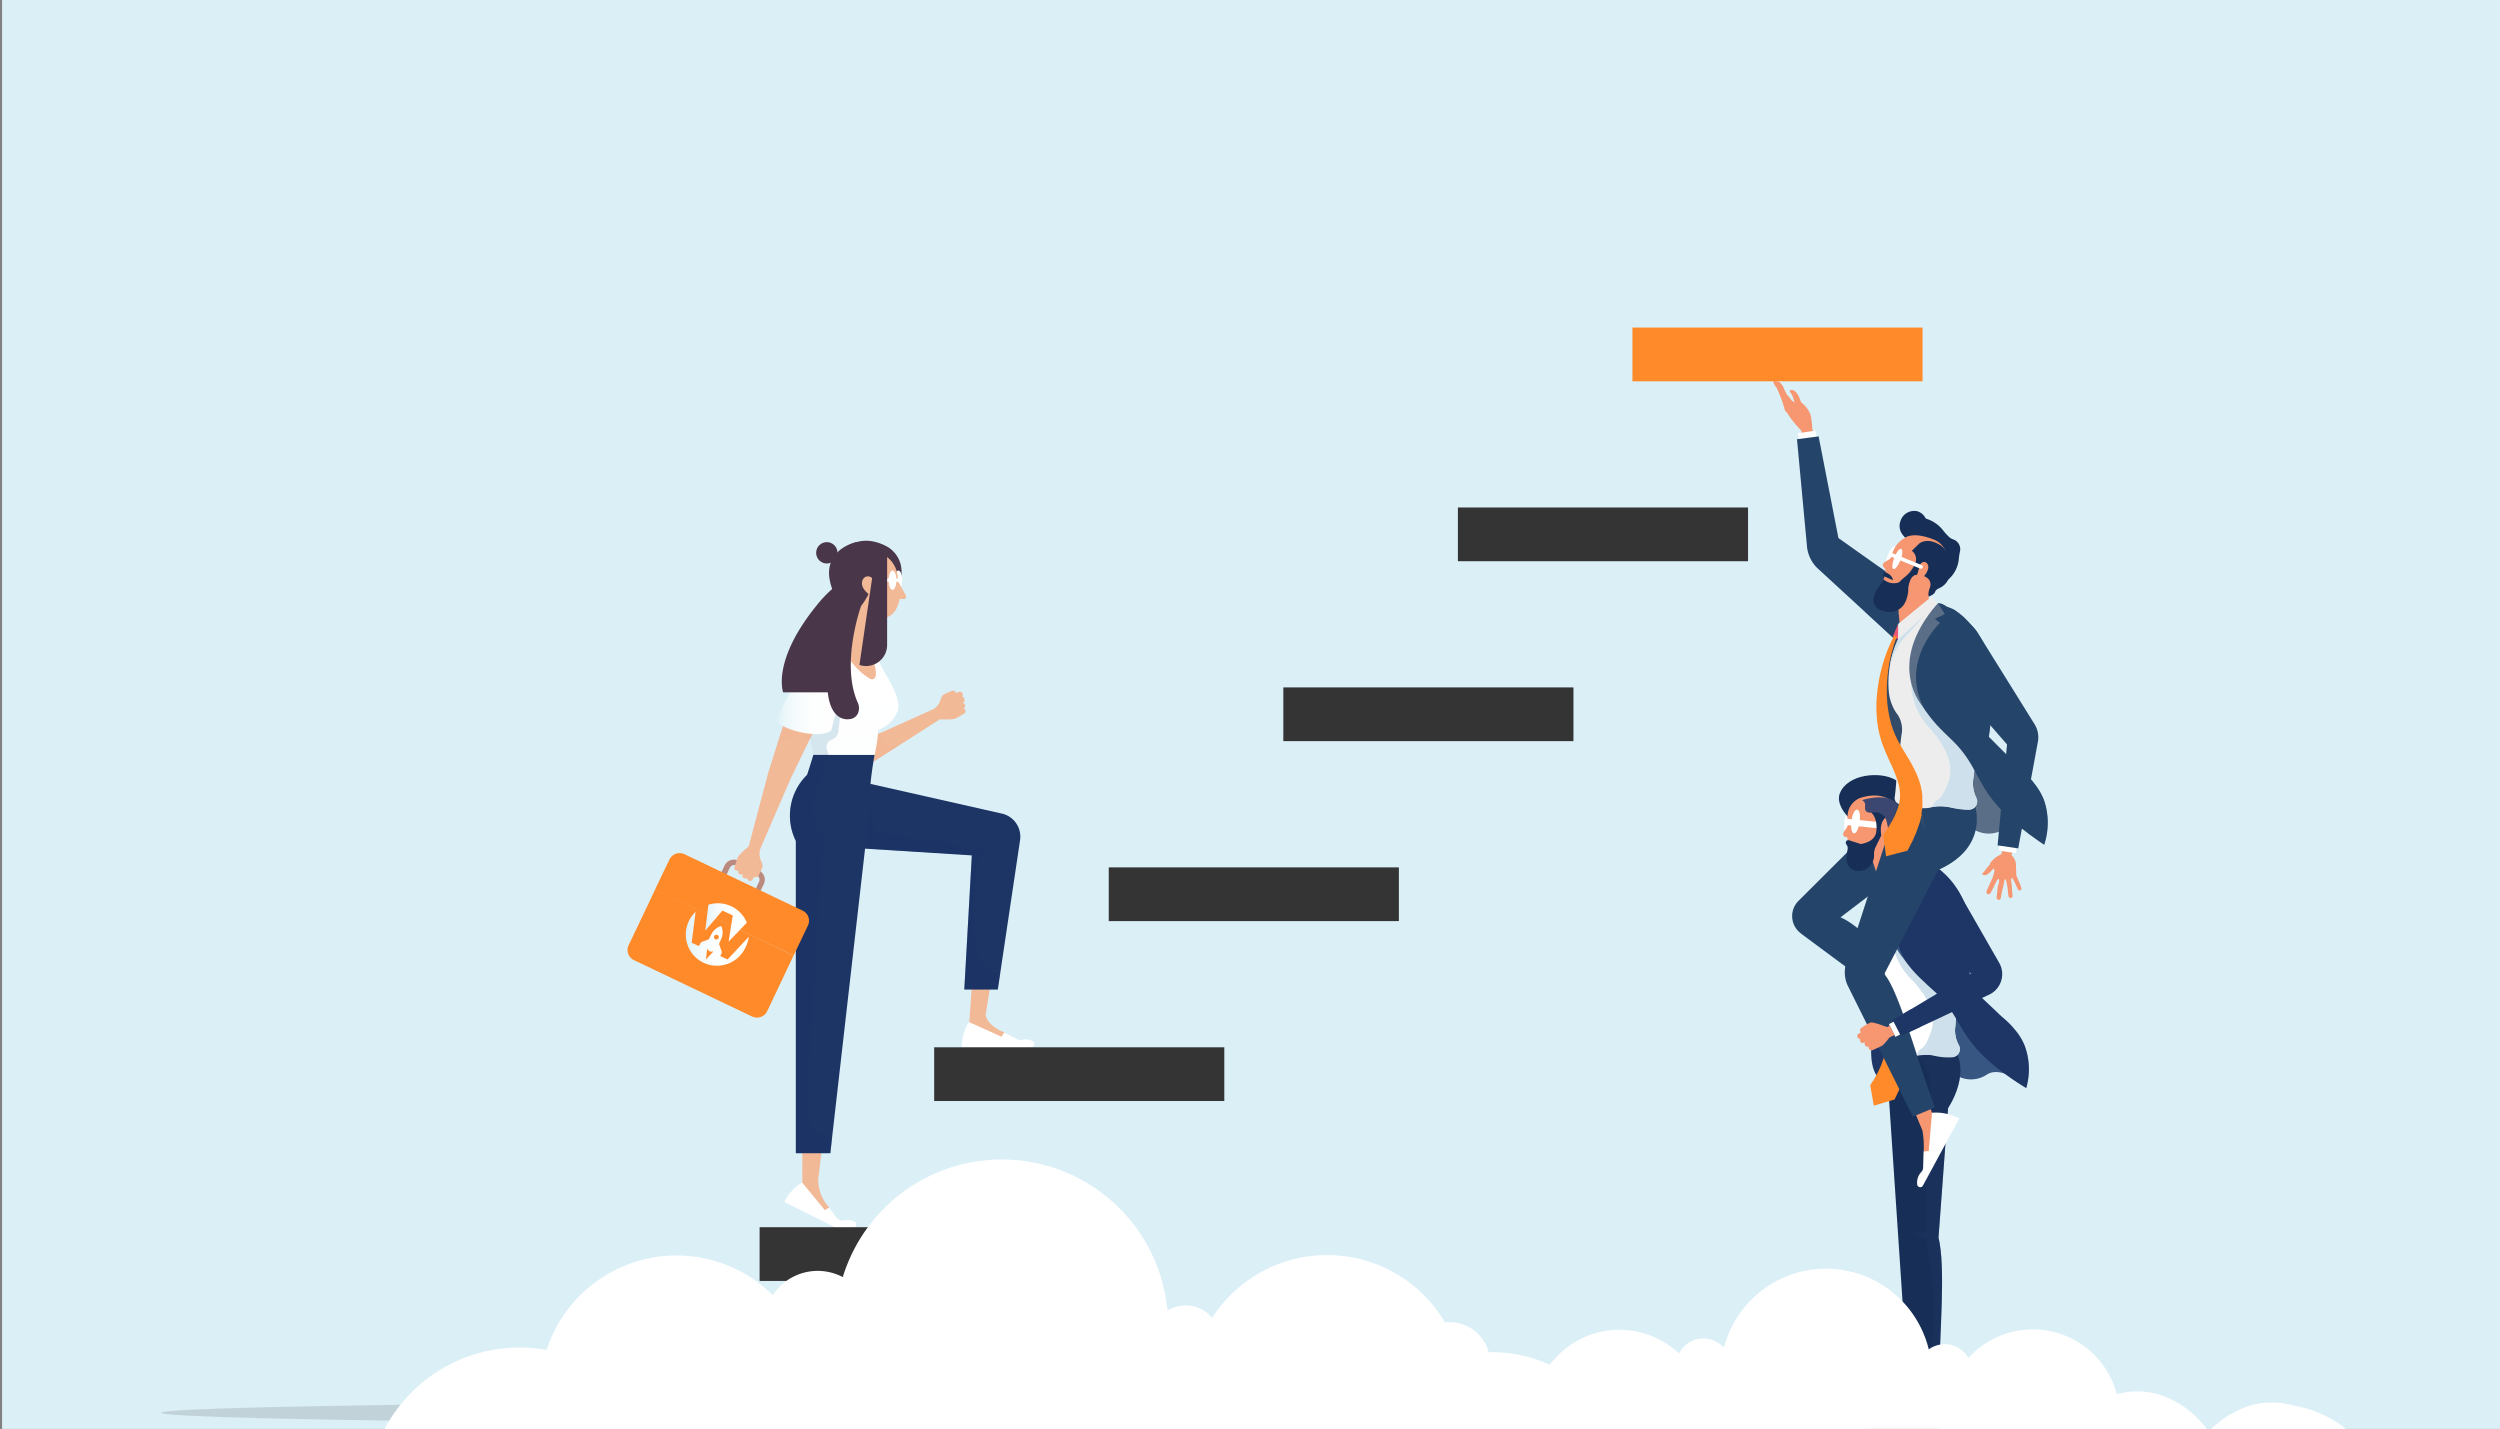 <svg xmlns="http://www.w3.org/2000/svg" xmlns:xlink="http://www.w3.org/1999/xlink" viewBox="0 0 482.03 275.51"><rect x="0" y="0" width="482.03" height="275.51" fill="#808080" stroke="none"/><defs><linearGradient id="linear-gradient" x1="-12284.8" y1="158.5" x2="-12284.8" y2="131.88" gradientTransform="matrix(-1, 0, 0, 1, -12120.85, 0)" gradientUnits="userSpaceOnUse"><stop offset="0.01" stop-color="#def1f7"></stop><stop offset="0.1" stop-color="#e9f6fa"></stop><stop offset="0.27" stop-color="#f6fbfd"></stop><stop offset="0.5" stop-color="#fdfefe"></stop><stop offset="1" stop-color="#fff"></stop></linearGradient><linearGradient id="linear-gradient-2" x1="17089.89" y1="4448.03" x2="17109.01" y2="4448.03" gradientTransform="matrix(-1, -0.07, -0.07, 1, 17739.96, -3046.71)" gradientUnits="userSpaceOnUse"><stop offset="0" stop-color="#fff"></stop><stop offset="1" stop-color="#ededed"></stop></linearGradient><linearGradient id="linear-gradient-3" x1="17101.3" y1="4432.08" x2="17108.28" y2="4432.08" xlink:href="#linear-gradient-2"></linearGradient><linearGradient id="linear-gradient-4" x1="5245.43" y1="1820.06" x2="5265.15" y2="1820.06" gradientTransform="matrix(-0.99, -0.11, -0.11, 0.99, 5793.5, -1111.08)" xlink:href="#linear-gradient-2"></linearGradient><linearGradient id="linear-gradient-5" x1="5257.2" y1="1803.52" x2="5264.4" y2="1803.52" gradientTransform="matrix(-0.99, -0.11, -0.11, 0.99, 5793.5, -1111.08)" xlink:href="#linear-gradient-2"></linearGradient><linearGradient id="linear-gradient-6" x1="149.69" y1="132.82" x2="163.68" y2="132.82" gradientTransform="matrix(1, 0, 0, 1, 0, 0)" xlink:href="#linear-gradient"></linearGradient><linearGradient id="linear-gradient-7" x1="135.92" y1="177.85" x2="143.96" y2="177.85" gradientTransform="matrix(1, 0, 0, 1, 0, 0)" xlink:href="#linear-gradient"></linearGradient><linearGradient id="linear-gradient-8" x1="132.27" y1="181.06" x2="144.38" y2="181.06" gradientTransform="matrix(1, 0, 0, 1, 0, 0)" xlink:href="#linear-gradient"></linearGradient></defs><g style="isolation:isolate"><g id="Calque_1" data-name="Calque 1"><rect x="0.4" y="-0.05" width="482" height="276" style="fill:#dbeff7"></rect><ellipse cx="178.25" cy="272.4" rx="147.2" ry="2.12" style="fill:#343435;opacity:0.15"></ellipse><path d="M186.14,137.31c-.09.26-.63.5-1,.72a9.41,9.41,0,0,1-1.17.61,15.23,15.23,0,0,1-2.74.05l-8.3,5.3-6.31,4-1.91-4.39,2.58-1.16,2.83-1.28,9.89-4.44a3.45,3.45,0,0,0,1.13-1.25c.1-.26.22-.6.33-.9a1.54,1.54,0,0,1,.42-.63c.23-.12,1-.5,1.51-.68h0a.7.7,0,0,1,1,.39c.14-.09.29-.15.42-.22a.58.58,0,0,1,.82.4.5.5,0,0,1-.13.47.75.75,0,0,1,.43.42s.29.55-.4.82a.5.5,0,0,1,.55.52s.12.31-.37.51A.58.58,0,0,1,186.14,137.31Z" style="fill:#f2b997"></path><path d="M172.91,144l-6.31,4,.67-5.55,2.83-1.28C170,142.32,170.26,144.07,172.91,144Z" style="fill:#f2b997;opacity:0.5;mix-blend-mode:multiply"></path><path d="M192.06,183.22l-2,12.35c0,1,1,2,1.82,2.55a7.35,7.35,0,0,0,1.79.94l.65,1.61h-1.77s-6.08,1.07-5.67-3.63c.13-1.45,1-13.82,1-13.82Z" style="fill:#f2b997"></path><path d="M199.41,201.44a.65.65,0,0,1-.62.49H185.44a8.12,8.12,0,0,1,.38-2.65,9.08,9.08,0,0,1,1-2.23h0l6.29,2.84.5-.82h0l2.53,1.31a1.39,1.39,0,0,0,.87.13,2.89,2.89,0,0,1,2.06.21A.66.66,0,0,1,199.41,201.44Z" style="fill:#fff"></path><path d="M196.68,162l-3.82,25.62-.47,3.17h-6.46l1.45-25.86-22.86-1.44,1.23-7.36.87-5.26,26.55,6A4.56,4.56,0,0,1,196.68,162Z" style="fill:#1d3565"></path><path d="M192.86,187.58l-.47,3.17h-6.46l1.45-25.86-22.86-1.44,1.23-7.36,1.94-3.44,1.21,7.83,19.53,2.91,3.23-1-2.58,2.34S184.17,186.86,192.86,187.58Z" style="fill:#1d3565;opacity:0.3;mix-blend-mode:multiply"></path><path d="M157.27,147.91a13.89,13.89,0,0,1,.29,4l-2.63,1.27,12.2.18,1.81-9.31a24,24,0,0,0,.37-3.28,9.67,9.67,0,0,0,1-.51l.06,0a6.9,6.9,0,0,0,2.73-3.13c.59-2.13-1.17-5.09-1.89-6.43a22.68,22.68,0,0,1-2.2-4.33,8.43,8.43,0,0,0-4.6-5,17.54,17.54,0,0,0-3.36-1.62,12.91,12.91,0,0,0-4,4.34,15.57,15.57,0,0,0-1.69,3.86,15.94,15.94,0,0,0-.44,6.49C156.11,142.6,156.88,145.85,157.27,147.91Z" style="fill:url(#linear-gradient)"></path><path d="M162.84,130.29l-4.28,5c-1.24-2.9-3.25-7.29-3.25-7.29a15.94,15.94,0,0,0-.44,6.49c1.24,8.16,2,11.41,2.4,13.47h2.53a8,8,0,0,0-.36-3.5,1.43,1.43,0,0,1,.88-1.82h0a2,2,0,0,0,1.35-1.7Z" style="fill:#ccdfea;opacity:0.8"></path><path d="M347.69,85.64,347.31,83a18,18,0,0,1-2.78-3.48.82.82,0,0,1-.44-.66s-.29-1-.55-1.75c0,0-.63-1.63-1-2.36a4.12,4.12,0,0,1-.57-.92c-.07-.2,0-.35.21-.37a1,1,0,0,1,.45.11.73.73,0,0,1,.56.19A3,3,0,0,1,344,75a6.76,6.76,0,0,0,.6,1.17,4.64,4.64,0,0,1,.79,1,5,5,0,0,1,1.14,1,4.39,4.39,0,0,0,1.17,1,3.67,3.67,0,0,1,1.71,3.28l.53,2.78Z" style="fill:#f69772"></path><path d="M346.82,81.79s.35-.69-.34-2A2.67,2.67,0,0,1,346,78a4.33,4.33,0,0,0-.74-2.28s-.35-.27,0-.51c0,0,1.13-.46,2,2.35,0,0,2.44,1.73,1.95,4.2Z" style="fill:#f69772"></path><rect x="346.76" y="83.26" width="3.47" height="1.51" transform="translate(-8.64 53) rotate(-8.59)" style="fill:#fff"></rect><path d="M372.84,116.76l-4.16,9.58-.78-.71L359.61,118l-9.06-8.33a6.71,6.71,0,0,1-2.14-4.29l-1.93-20.69,4.17-.55,3.82,19.6,7.78,5.51,10.25,7.27Z" style="fill:#24446a"></path><path d="M372.5,116.52l-4.6,9.11L359.61,118a5.61,5.61,0,0,1,1.12-5.35,6.81,6.81,0,0,0,1.52-3.4Z" style="fill:#24446a;opacity:0.4;mix-blend-mode:multiply"></path><path d="M390.19,209s-4.45-3.61-7.16-1.77a5.5,5.5,0,0,1-8.36-3.37l2.14-10.17Z" style="fill:#375682"></path><path d="M368.54,257.9l.82,10.53a3,3,0,0,1-1.46,2.81l-2.23,1.33-.68,1.65h1.86l5.95-3.74V257.9Z" style="fill:#f69772"></path><path d="M372.8,270.49a9.25,9.25,0,0,1,1.49,5H360c-.67,0-.62-.68-.38-1.05.47-.69,1.85-.54,2.54-.41a1.19,1.19,0,0,0,.79-.1l2.73-1.38.53.84Z" style="fill:#604a31"></path><path d="M375.61,213.68l-1.84,24.92c1.41,5.92.23,18.18,0,29.69H368l-.13-1.86-4.28-64,12.85-.84.21.27C377.4,202.92,379.72,207,375.61,213.68Z" style="fill:#172f57"></path><path d="M375.61,213.68l-1.84,24.92c1.41,5.92.23,18.18,0,29.69H368l-.13-1.86c8.58-3.2,3.49-27.37,3.49-27.37l-3.17-1.45h3.17V213.76a8.91,8.91,0,0,0-1.84-10.18l3.28-1.45,3.85-.28C377.4,202.92,379.72,207,375.61,213.68Z" style="fill:#1e3665;opacity:0.3;mix-blend-mode:multiply"></path><path d="M165.06,236.26a.63.63,0,0,1-.62.48h-3.11l-9.05-4.49.22-.39,6.29,2.84.29-.47.21-.34.48.24,1.7.88.36.18a1.35,1.35,0,0,0,.86.13,2.94,2.94,0,0,1,2.06.2A.67.67,0,0,1,165.06,236.26Z" style="fill:#fff"></path><path d="M159.61,212l-1.85,15.44a8.17,8.17,0,0,0,.93,3.71,7.58,7.58,0,0,0,1.18,1.65l-.13,1.73-1.58-.79s-3.49-1.06-3.47-5.77c0-8.2.09-15.53.09-15.53Z" style="fill:#f2b997"></path><path d="M164,236.74h-2.71l-9.05-4.49-1-.5a8,8,0,0,1,1.51-2.2,8.67,8.67,0,0,1,1.92-1.54l4.37,5.32.81-.5,1.6,2.18.09.12a1.34,1.34,0,0,0,.72.49,3,3,0,0,1,1.75,1.1S164,236.73,164,236.74Z" style="fill:#fff"></path><path d="M167.53,157.2l-7.08,62-.35,3.15h-6.65v-60.2a11,11,0,0,1,2.18-12.76c.71-2.17,1.2-3.83,1.2-3.83h11.81A64.64,64.64,0,0,0,167.53,157.2Z" style="fill:#1d3565"></path><path d="M163.85,123.77l-3-12.92a4.88,4.88,0,0,1,1.58-4.82c1.75-1.49,4.58-2.72,8.44-.73a5.52,5.52,0,0,1,2.94,4.42,12.11,12.11,0,0,1-1.69,7Z" style="fill:#4a3649"></path><path d="M172.47,111.87c0,1,.33,1.87.74,1.87s.75-.84.75-1.87-.34-1.87-.75-1.87S172.47,110.83,172.47,111.87Z" style="fill:#fff"></path><polygon points="160.16 121.68 165.39 125.42 166.81 122.67 169.07 118.29 169.5 117.44 164.03 114.59 160.16 121.68" style="fill:#f2b997"></polygon><path d="M164.74,107.13a5.42,5.42,0,0,1,8.35,4l.1,1,1.48,2.69a.45.45,0,0,1,0,.45.44.44,0,0,1-.39.22h-.83s-.71,5.12-5,3.16a7.55,7.55,0,0,1-4.44-4Z" style="fill:#f2b997"></path><path d="M166.45,122.7s4.37,8.8,1.42,8.24c0,0-4.24-2-7-9.26Z" style="fill:#f2b997"></path><circle cx="159.42" cy="106.59" r="2.06" style="fill:#4a3649"></circle><path d="M171.34,111.87c0,1,.34,1.87.75,1.87s.74-.84.74-1.87-.33-1.87-.74-1.87S171.34,110.83,171.34,111.87Z" style="fill:#fff"></path><rect x="167.31" y="111.55" width="6.18" height="0.63" style="fill:#fff"></rect><path d="M166.05,117.26a6.24,6.24,0,0,0,.4,1l.29,4.39.06,0,2.27-4.38Z" style="fill:#f2b997;mix-blend-mode:multiply"></path><rect x="314.75" y="63.16" width="55.94" height="10.36" style="fill:#ff8a29"></rect><rect x="281.1" y="97.85" width="55.94" height="10.36" style="fill:#343435"></rect><rect x="247.44" y="132.54" width="55.94" height="10.36" style="fill:#343435"></rect><rect x="213.78" y="167.24" width="55.94" height="10.36" style="fill:#343435"></rect><rect x="180.12" y="201.93" width="55.94" height="10.36" style="fill:#343435"></rect><rect x="146.46" y="236.62" width="55.94" height="10.36" style="fill:#343435"></rect><path d="M377.7,201.49l-1.3.09,0,0Z" style="fill:#172f57"></path><path d="M361,198.21a14.82,14.82,0,0,0-.23-5c-1.76-5.85-2.57-12.14-.76-18.09a9.42,9.42,0,0,1,4.33-5.4l.17.79-1,15.5-.11,1.66.51,3.72,0,.23.78,5.71a10.84,10.84,0,0,0,.28,1.4l1.64,6.12c1.23,2,2,3.74,1.2,4.49,0,0,0,.13,0,0a2.34,2.34,0,0,1-2,.29C359.83,208.76,360.7,203.15,361,198.21Z" style="fill:#1e3665"></path><path d="M347.25,180l21,15.57,3-2.92c-1.27-1.43-2.61-3-4-4.51-4.36-4.9-9-9.83-12.41-11.26L366,168.36l.26-14.11-5.95,5.95-13.56,13.52a4.14,4.14,0,0,0,.46,6.23Z" style="fill:#24446a"></path><path d="M350,177.07l3.64,1.16s8.64,4.55,13.66,10l0-.1c-4.36-4.9-9-9.83-12.41-11.26L366,168.36l.26-14.11-5.95,5.95c.15,2.56.12,8-2.5,11l-4.92,5.38Z" style="fill:#24446a;opacity:0.4;mix-blend-mode:multiply"></path><path d="M360.72,182.64s.16,3.56,1.85,5.65l-1,14.07s-.06,4.43,3.1,4.35L364.55,187Z" style="fill:#1e3665;opacity:0.4;mix-blend-mode:multiply"></path><polygon points="367.49 164.64 366.53 169.65 362.6 170.7 362.36 169.96 362.2 169.47 362.15 169.32 361.21 166.4 360.53 164.3 359.82 162.08 359.29 160.46 363.83 160.06 366.46 161.71 367.49 164.64" style="fill:#f69772"></polygon><path d="M369.53,203.54c2.3-.55,4.57.3,6.89.22a1.55,1.55,0,0,0,1.27-.78,1.53,1.53,0,0,0,0-1.48,5.9,5.9,0,0,1-.67-3.73c.05-.87.15-1.79.29-2.77.24-1.75.59-3.64.95-5.55.23-1.21.45-2.43.66-3.62.16-1,.31-1.93.42-2.85a17.16,17.16,0,0,0-.36-6.32,16.2,16.2,0,0,0-2.19-5.06,23.25,23.25,0,0,0-2.9-3.75c-1.35-1.31-4.38-2.95-6.07-2.4-1.14.38-2.1,2.41-3.09,3.69a4.1,4.1,0,0,1-.73.76,6,6,0,0,0-1.73,1.94c-.11.22-.19.38-.3.62s-.18.42-.25.61l-.06.14q-.21.57-.39,1.17a18.4,18.4,0,0,0-.65,3.05c0,.15,0,.29,0,.43a18.7,18.7,0,0,0,0,4.1,8.87,8.87,0,0,0,1.34,3.89,7.15,7.15,0,0,0,1.36,1.52,10.43,10.43,0,0,1,0,2.85c-.11.82-.34,4.86-.46,5.69-.25,1.76,0,4-.23,6a1.13,1.13,0,0,0,.82,1.21C364.94,203.52,367.91,204.18,369.53,203.54Z" style="fill:url(#linear-gradient-2)"></path><path d="M360.59,177.86a15.67,15.67,0,0,1,.66-2.41,11,11,0,0,1,1.87-3.29l4.69-5.63-3.07,2.61a4.1,4.1,0,0,1-.73.76,6,6,0,0,0-1.73,1.94c-.11.22-.19.38-.3.62s-.22.52-.31.75h0q-.21.57-.39,1.17a18.4,18.4,0,0,0-.65,3.05C360.62,177.58,360.6,177.72,360.59,177.86Z" style="fill:#cde0eb"></path><polygon points="361.89 169.55 360.99 171.97 361.98 172.46 361.89 169.55" style="fill:#f05673"></polygon><path d="M361.26,171.73l-.19.41c-.13.27-.32.67-.52,1.21-.11.26-.23.55-.34.88s-.25.67-.37,1.05-.25.77-.36,1.21-.24.88-.34,1.36a28.3,28.3,0,0,0-.55,3.12,27.15,27.15,0,0,0-.2,3.57,24.58,24.58,0,0,0,.34,3.86c.06.33.12.66.19,1l.25,1,.3,1c.1.3.25.66.38,1,.52,1.28,1.12,2.45,1.68,3.57a27.58,27.58,0,0,1,1.39,3.16,8.75,8.75,0,0,1,.51,2.75l0,.61c0,.21-.06.41-.08.6l0,.29-.08.28-.12.47-.45,1.29-.43.92-.09.21-.12.22-.22.41c-.15.27-.27.51-.39.72l-.85,1.34.69,3.95,4-1.2.84-1.74c.13-.29.25-.61.39-1l.21-.54.11-.29.11-.32c.13-.44.28-.91.43-1.4l.3-1.34s0-.18,0-.11h0V205l0-.22.06-.45.06-.46,0-.47c0-.32,0-.64,0-1l-.09-1a12.92,12.92,0,0,0-1.2-3.89,29.27,29.27,0,0,0-2-3.39c-.69-1.06-1.38-2.09-1.94-3.11-.13-.26-.26-.48-.39-.76l-.37-.83c-.11-.27-.21-.55-.32-.82s-.17-.56-.26-.84a21.69,21.69,0,0,1-.72-3.42,27.17,27.17,0,0,1-.19-3.32,28.07,28.07,0,0,1,.17-3c.05-.46.11-.91.18-1.33s.14-.82.21-1.2.16-.72.23-1,.15-.62.22-.88c.14-.52.28-.94.37-1.23l.14-.43Z" style="fill:#ff8a29"></path><polygon points="367.87 164.27 369.18 165.38 361.98 172.46 361.89 169.55 367.87 164.27" style="fill:url(#linear-gradient-3)"></polygon><path d="M368.45,188.76s5.56,5.13,3.93,10c-1.59,4.68-2.06,2.53-2.85,4.81l.59-.12.31,0,.1,0a6.09,6.09,0,0,1,2.47.13,12.06,12.06,0,0,0,3.42.28,1.55,1.55,0,0,0,1.27-.78,1.53,1.53,0,0,0,0-1.48,5.9,5.9,0,0,1-.67-3.73c.05-.87.15-1.79.29-2.77l-12.21-18.43A12.85,12.85,0,0,0,368.45,188.76Z" style="fill:#cde0eb"></path><path d="M366.53,183.93c.12.23.26.46.4.69.3.47.63.95,1,1.41a22.73,22.73,0,0,0,2.23,2.49c.29.3.61.59.93.88,1,1,2.14,1.89,3.1,2.92,4.48,4.84,3.64,8.67,13.34,15.42.94.66,2,1.34,3.15,2.06a13.06,13.06,0,0,0-.31-8.22,11.09,11.09,0,0,0-1.91-3.08h0l-.35-.42a16.51,16.51,0,0,0-1.8-1.76c-.3-.26-.6-.52-.9-.81l-.15-.14a.76.76,0,0,0-.09-.09c-.43-.42-1.42-1.36-2.45-2.32L379.58,190s.07-.61.15-1.62c.06-.65.13-1.48.18-2.43.09-1.44.15-3.16.14-4.93,0-.64,0-1.3,0-2a17.29,17.29,0,0,0-3.53-8.82,14.66,14.66,0,0,0-1.47-1.62c-.34-.33-.68-.63-1-.9a15.51,15.51,0,0,0-2.75-1.79,5.84,5.84,0,0,0-1.88-.56l-.18,0C365.05,172.43,363.28,178.13,366.53,183.93Z" style="fill:#1e3665"></path><path d="M369.18,165.39l1.36,2-1.84.95,1,.73s-7.25,7.31-2.51,15.89C367.16,185,359.45,177.33,369.18,165.39Z" style="fill:#375682"></path><path d="M364.7,165c-.12.69-.95,1.79-.37,2.43l-2.18,1.92-.94-2.93-.68-2.09-.71-2.22a4.46,4.46,0,0,0,2.74-.79c-.07.23-.45,1.17.93,1.88C364.25,163.56,364.88,164,364.7,165Z" style="fill:#f69772;opacity:0.5;mix-blend-mode:multiply"></path><path d="M378.15,190.52l-1.94,1.09,2.67-.27s13,10.61,8.64,16.4c.94.66,2,1.35,3.14,2.06a13,13,0,0,0-.3-8.23,11.55,11.55,0,0,0-1.9-3.07h0l-.35-.42a14.07,14.07,0,0,0-1.8-1.75c-.3-.27-.6-.53-.9-.82l-.15-.14a.76.76,0,0,0-.09-.09c-.43-.42-1.42-1.36-2.45-2.32L379.58,190Z" style="fill:#1e3665;opacity:0.3;mix-blend-mode:multiply"></path><path d="M355.62,158.31c-.18,1.25,0,2.31.45,2.37s.92-.9,1.09-2.15,0-2.31-.45-2.37S355.8,157.06,355.62,158.31Z" style="fill:#fff"></path><path d="M354.73,153l0,0c1.45-3.8,7.87-4.35,10.77-2.61s2.9,7.92.86,10l-7-2.73-2.74.25-.55-.69-.12-.14C355.65,156.72,354.06,154.81,354.73,153Z" style="fill:#172f57"></path><path d="M356.17,161.41s.33,2.92,1.43,4.31c0,0,2.64.46,4.12-4.09a1.82,1.82,0,0,1,1.83-.31s2-.11,1.12-3.25a.94.94,0,0,0-.7-.69c-.34-.07-.73,0-.94.8l-.13-1,2-2.57s-2-2.18-6.33-.72c0,0-2.93,1.05-2.25,4.8a1.73,1.73,0,0,1-.31,1l-.42.57S354.86,161.39,356.17,161.41Z" style="fill:#f69772"></path><path d="M366.49,154.53a2.25,2.25,0,1,0,2.1-2.39A2.25,2.25,0,0,0,366.49,154.53Z" style="fill:#172f57"></path><path d="M357,158.29c-.18,1.26,0,2.34.45,2.4s.93-.92,1.11-2.18,0-2.34-.46-2.41S357.13,157,357,158.29Z" style="fill:#fff"></path><path d="M363.55,161.31s2.07-.11,1.16-3.35a1,1,0,0,0-.72-.71c-.32-.06-.68,0-.9.62a3.19,3.19,0,0,0-.18,1.89S362.88,160.92,363.55,161.31Z" style="fill:#f69772"></path><path d="M362.08,159.69a.6.6,0,0,0,0-1.2l-5.72-.6a.61.61,0,0,0-.66.54.6.6,0,0,0,.53.66l5.72.6Z" style="fill:#fff"></path><path d="M361.14,155.58l-.35,1.1c1.32,1.16,1,3.48,1,3.48-.11,1.67-1.59,2.33-3,2.58l-2.33-.74a.38.38,0,0,0-.37.08.52.52,0,0,0-.2.36.56.56,0,0,0,.12.4h0a1.09,1.09,0,0,1,.24.87l-.14.76s0,.06,0,.1a4.2,4.2,0,0,0-.06,1.12,2.14,2.14,0,0,0,2,2.24h.13a3,3,0,0,0,3.16-3.16,3.05,3.05,0,0,1,.3-1.45l1.09-2.22c-.49-3.17,1.26-3.72,1.26-3.72l.59-1.06Z" style="fill:#172f57"></path><path d="M366.84,162.76a5.74,5.74,0,0,1-3.38-1.95l.76-.41-.46-2a2.24,2.24,0,0,0-1.72-1.72,4.17,4.17,0,0,0-1.25,0s-1.22.2-1.18-.9c0-.88.12-1-.56-1.5,0,0,8.22-2.85,7.9,4.55a3.62,3.62,0,0,1-.5,1.68C366.1,161.08,367.24,161.77,366.84,162.76Z" style="fill:#3b4770"></path><path d="M370.3,177.09a8.8,8.8,0,0,0,.86,1.6l5.92,9.54-2.88,3.19,5.53-3c.06-.65.13-1.48.18-2.43L370,171.92S368.79,173.33,370.3,177.09Z" style="fill:#1e3665;opacity:0.3;mix-blend-mode:multiply"></path><path d="M364.94,196.69l1.76,3,16.83-7.91a4.37,4.37,0,0,0,1.93-6.15l-2.59-4.52-5.16-9s-1.86-4-6-2.36h0c-.17.1-3.49,2.23-1,6.2L380,187.7Z" style="fill:#1e3665"></path><path d="M393.66,162s-4.46-3.88-7.31-2.09-7.3.71-8.5-3.79l2.6-10.4Z" style="fill:#5a6e87"></path><path d="M370.94,210.15l-3.06,1.13,2.79,6.7a17.69,17.69,0,0,1,.24,4l1.16,1.42.9-1.68-.47-7.2Z" style="fill:#f69772"></path><path d="M372.51,214.55a9.55,9.55,0,0,1,5.26,1.11l-7,12.92a.59.59,0,0,1-1.11-.17,3,3,0,0,1,.85-2.5,1.29,1.29,0,0,0,.29-.77l.09-3.13,1-.07Z" style="fill:#fff"></path><path d="M356,185.59a6.05,6.05,0,0,0,.3,4.52l12.53,25.19,4.26-1.77c-.89-2.29-1.8-5-2.71-7.73l-.33-1c-2.37-7.17-4.72-14.62-6.76-17l10.39-20.07c9.66-4.29,7.43-11.92,6.72-13.76-.1-.27-.17-.41-.17-.41l-13.34-1.51Z" style="fill:#24446a"></path><path d="M358.29,187.91l3.5,1.09a53.73,53.73,0,0,1,8.3,15.79c-2.37-7.17-4.72-14.62-6.76-17l10.39-20.07c9.66-4.29,7.43-11.92,6.72-13.76-.89-.27-4-.9-7.87,1.65,0,0,4.53,5.59-2.23,10.51l-9,21.31Z" style="fill:#24446a;opacity:0.4;mix-blend-mode:multiply"></path><path d="M367.09,137.35l1.59-15.94-.14-.82a9.66,9.66,0,0,0-4.67,5.4c-2.09,6.07-.89,11.29.7,17.4,0,0,2.87,10.06,6.65,16.67Z" style="fill:#314b69"></path><polygon points="366.31 120.23 366.45 120.74 366.67 121.51 370.76 120.57 371.94 115.45 371.11 111.68 368.33 110.59 365.36 110.78 365.82 115.42 366.3 120.14 366.31 120.23" style="fill:#f69772"></polygon><path d="M372.57,155.61c2.4-.47,4.7.49,7.1.49a1.57,1.57,0,0,0,1.39-2.28,6.18,6.18,0,0,1-.55-3.87c.09-.89.23-1.84.41-2.84.32-1.79.75-3.73,1.19-5.68.28-1.24.56-2.49.81-3.71.21-1,.4-2,.55-2.92a17.89,17.89,0,0,0-.13-6.53,16.76,16.76,0,0,0-2.07-5.29,23.28,23.28,0,0,0-2.85-4c-1.34-1.4-3.33-2.22-6.16-2.7-1.22-.21-2.25,2.4-3.33,3.68a3.64,3.64,0,0,1-.78.75,6.34,6.34,0,0,0-1.85,1.94c-.13.22-.22.38-.34.63s-.2.43-.28.62,0,.09-.06.15c-.16.38-.31.77-.45,1.18a19.05,19.05,0,0,0-.78,3.13c0,.15-.05.29-.07.43a19.7,19.7,0,0,0-.16,4.23,9,9,0,0,0,1.23,4.06,4.7,4.7,0,0,0,.37.54,5.11,5.11,0,0,1,.93,3.71c0,.1,0,.2-.05.3-.14.85-.54,5-.69,5.85-.32,1.8-.32,4.19-.63,6.23a1.17,1.17,0,0,0,.83,1.3C367.76,155.48,370.88,156.21,372.57,155.61Z" style="fill:url(#linear-gradient-4)"></path><path d="M364.32,128.81a18.37,18.37,0,0,1,.78-2.46,11.33,11.33,0,0,1,2.06-3.32l5-5.63L368.93,120a3.64,3.64,0,0,1-.78.75,6.34,6.34,0,0,0-1.85,1.94c-.13.22-.21.38-.33.63s-.25.53-.35.77h0c-.16.38-.31.77-.45,1.18a19.05,19.05,0,0,0-.78,3.13C364.36,128.53,364.34,128.67,364.32,128.81Z" style="fill:#cde0eb"></path><polygon points="365.98 120.3 364.96 122.75 365.96 123.3 365.98 120.3" style="fill:#f05673"></polygon><path d="M365.25,122.52l-.22.42c-.14.27-.34.67-.58,1.22-.12.27-.25.57-.38.89s-.28.68-.41,1.07-.29.79-.42,1.23-.28.9-.41,1.39a31.39,31.39,0,0,0-.68,3.2,32.19,32.19,0,0,0-.35,3.67,26.05,26.05,0,0,0,.21,4c.06.34.1.68.16,1l.22,1,.28,1c.09.32.23.69.34,1,.49,1.35,1.07,2.58,1.6,3.75a26,26,0,0,1,1.31,3.31,8.9,8.9,0,0,1,.43,2.85l-.05.64a6,6,0,0,1-.1.61l-.06.3-.09.29-.14.47-.51,1.32-.47.93-.11.21-.13.22-.24.42c-.16.26-.3.51-.44.73l-.92,1.34.57,4.1,4.13-1.09.92-1.76c.14-.29.28-.62.44-1l.24-.55.12-.29.12-.33.5-1.43.36-1.38s.05-.18,0-.1h0v-.09l0-.11,0-.23.08-.46.08-.46,0-.49c0-.33.06-.66,0-1l0-1a13.81,13.81,0,0,0-1.09-4.05,30.21,30.21,0,0,0-1.92-3.57c-.67-1.11-1.34-2.2-1.88-3.28-.12-.27-.25-.5-.38-.8l-.35-.86c-.09-.29-.19-.58-.29-.86s-.16-.59-.24-.88a22.92,22.92,0,0,1-.61-3.55,28.62,28.62,0,0,1,.22-6.51c.06-.48.15-.93.23-1.37s.18-.84.26-1.22.19-.74.28-1.07.18-.63.26-.9c.17-.53.32-1,.43-1.25l.16-.44Z" style="fill:#ff8a29"></path><path d="M372,140.34s5.54,5.5,3.68,10.43c-1.81,4.76-2.22,2.53-3.12,4.84l.62-.09.31-.05h.11a6.56,6.56,0,0,1,2.54.23,12.68,12.68,0,0,0,3.52.41,1.57,1.57,0,0,0,1.39-2.28,6.18,6.18,0,0,1-.55-3.87c.09-.89.23-1.84.41-2.84L369,127.65A13.28,13.28,0,0,0,372,140.34Z" style="fill:#cde0eb"></path><path d="M370.22,135.3c.12.23.25.48.39.72a15.84,15.84,0,0,0,1,1.5,25.05,25.05,0,0,0,2.2,2.65c.29.31.6.62.92.94,1,1,2.14,2,3.08,3.12,4.44,5.16,3.43,9.07,13.17,16.4.48.36,1,.72,1.51,1.09l.4.29c.4.28.82.57,1.26.86a13.47,13.47,0,0,0,0-8.49,12,12,0,0,0-1.85-3.24h0l-.34-.45a15.27,15.27,0,0,0-1.8-1.87l-.89-.87-.14-.16-.1-.09c-.43-.46-1.41-1.46-2.43-2.49l-3.12-3.13a88.87,88.87,0,0,0,.83-9.23c0-.66,0-1.34,0-2a17.66,17.66,0,0,0-3.3-9.22,17.19,17.19,0,0,0-1.45-1.73q-.51-.53-1-1a15.86,15.86,0,0,0-1.68-1.29c-.4-.27-1.36-.57-1.67-.74a2.82,2.82,0,0,0-1.32-.57l-.19,0C369.13,123.38,367.09,129.2,370.22,135.3Z" style="fill:#24446a"></path><path d="M373.66,116.28l1.32,2.13-1.93.91,1,.79s-7.74,7.25-3.18,16.28C370.83,136.39,363.17,128.22,373.66,116.28Z" style="fill:#5a6e87"></path><path d="M365.17,107.52c-.42,1.07-1,1.83-1.35,1.71s-.26-1.1.16-2.17,1-1.84,1.34-1.71S365.58,106.44,365.17,107.52Z" style="fill:#fff"></path><path d="M366.4,100.58a2.63,2.63,0,0,0,1.71,3.35,2.74,2.74,0,0,0,3.29-2,2.62,2.62,0,0,0-1.7-3.35A2.77,2.77,0,0,0,366.4,100.58Z" style="fill:#172f57"></path><path d="M367.46,103.76s-2-1.82-.36-3.35a2.09,2.09,0,0,1,1.11-.55,7.47,7.47,0,0,1,2.57,0,6.52,6.52,0,0,1,3.87,2.4,9.66,9.66,0,0,0,1.08,1.2,2.35,2.35,0,0,0,.8.52,2,2,0,0,1,1.37,2.39,10.17,10.17,0,0,0-.2,1.21,6,6,0,0,1-2.11,4.22Z" style="fill:#172f57"></path><path d="M363.3,109.48a1,1,0,0,1,.25.8.09.09,0,0,0,0,0c0,.23-.09.51-.16.79a4.22,4.22,0,0,1-.2.6c-.1.25,0,.58,0,.85a4,4,0,0,1-.51,1.32c-.78,1.56,3.46,1.06,4.15.81a2.14,2.14,0,0,0,1.12-.93l2.56.91,1.31.38,3.83-4.9s.73-4.73-2.87-6.11c-1.48-.57-3.46-1.11-5-.56a5.39,5.39,0,0,0-3,3.47,1.17,1.17,0,0,1-.4.86l-1.15.72A.67.67,0,0,0,363.3,109.48Z" style="fill:#f69772"></path><path d="M375.59,111.85a3.5,3.5,0,0,1-1.71,1.57c-1.31.64-.12.81-2,1.62,0,0-.49-1.4,1.38-3.39,2.4-2.54-1.49-6-3.34-6.73,0,0,1.39-1.47,4.06.11a3.28,3.28,0,0,1,1.33,1.38A7.9,7.9,0,0,1,375.59,111.85Z" style="fill:#172f57"></path><path d="M366.43,108c-.42,1.07-1,1.84-1.35,1.71s-.26-1.09.15-2.16,1-1.84,1.35-1.72S366.84,107,366.43,108Z" style="fill:#fff"></path><path d="M363.38,110.29a.14.14,0,0,0-.11,0,.1.1,0,0,0-.06.09c0,.16,0,.32-.11.56a.09.09,0,0,0,.06.12l1.82.81S365,110.85,363.38,110.29Z" style="fill:#172f57"></path><polygon points="366.59 111.83 366.59 111.82 366.59 111.83 366.59 111.83" style="fill:#f4d3af;mix-blend-mode:multiply"></polygon><path d="M362.46,112.88l.4-.56a2.46,2.46,0,0,0,.32-.6,3,3,0,0,0,3,.55,8.59,8.59,0,0,1,1.18-1.08,6.48,6.48,0,0,0,1.86-2.47,2,2,0,0,0-.6-2.52l1.31-1.28,1.44-.11,3.09,3.07.13,2.27-2.51,3.37c.85-2.62-2.4-2.7-2.4-2.7-1.73,0-1.72,3-1.72,3s.05,3.83-3.44,4.19a3.94,3.94,0,0,1-1.79-.34,2.06,2.06,0,0,1-1.39-2.66A5.11,5.11,0,0,1,362.46,112.88Z" style="fill:#172f57"></path><path d="M369.4,111.71s1.67.17,2.35-2a1.13,1.13,0,0,0-.26-1.15.71.71,0,0,0-.84-.12,1,1,0,0,0-.5.62Z" style="fill:#f69772"></path><path d="M370.4,109.66a.36.36,0,0,0,.31-.23.35.35,0,0,0-.17-.46l-5.8-2.36a.35.35,0,0,0-.44.21.36.36,0,0,0,.16.46l5.81,2.36A.19.19,0,0,0,370.4,109.66Z" style="fill:#fff"></path><path d="M367.93,113.77a6,6,0,0,1,.23-1.54,2.49,2.49,0,0,0,1.5,2.52c1.76.7,1.29,1.6,1,2.54l-4.4,2.85-.21-2A7.55,7.55,0,0,0,367.93,113.77Z" style="fill:#f69772;opacity:0.5;mix-blend-mode:multiply"></path><polygon points="372.34 115.09 373.65 116.28 365.96 123.3 365.98 120.3 372.34 115.09" style="fill:url(#linear-gradient-5)"></polygon><rect x="364.75" y="196.99" width="1.35" height="2.76" transform="translate(-50.17 185.51) rotate(-26.72)" style="fill:#fff"></rect><polygon points="370.13 198.04 366.49 199.69 364.94 196.69 368.51 194.57 370.13 198.04" style="fill:#1e3665"></polygon><path d="M358.39,199.28l.43-.22c-.41-.53,0-.81.07-.86h0a9.8,9.8,0,0,1,1.65-1,1.29,1.29,0,0,1,.74,0c.31.07.65.18.91.25s1.58.56,1.69.58l.51-.26.9,1.79-1,.49a11.33,11.33,0,0,1-1.27,1.5,8.5,8.5,0,0,1-1.17.57h0c-.41.18-.9.48-1.16.4a.59.59,0,0,1-.35-.75.58.58,0,0,1-.81-.4.57.57,0,0,1,.1-.35c-.4.09-.69.11-.83-.05a.7.7,0,0,1-.14-.69.52.52,0,0,1-.45-.17A.57.57,0,0,1,358.39,199.28Z" style="fill:#f69772"></path><path d="M372.21,123.61a6.41,6.41,0,0,0,1.81,6.06s8.11,10.92,8.11,11.08a5.29,5.29,0,0,1-.13.81l-3.33.81,3.45.61a43.55,43.55,0,0,1,3.18,3l1,1.1c3.44,3.85,7.65,9.84,4.64,13.55.48.36,1,.72,1.51,1.09l.4.29c.4.29.82.57,1.26.86h0a13.47,13.47,0,0,0,0-8.49,12,12,0,0,0-1.85-3.24h0l-.34-.45a15.27,15.27,0,0,0-1.8-1.87l-.89-.87-.14-.16-.1-.09c-.43-.46-1.41-1.46-2.43-2.49l-3.12-3.13a88.87,88.87,0,0,0,.83-9.23c0-.66,0-1.34,0-2a18.49,18.49,0,0,0-2-7.22Z" style="fill:#24446a;opacity:0.4;mix-blend-mode:multiply"></path><path d="M382.29,168.6c.2.24.64.12.87,0a4.21,4.21,0,0,0,.95-.87c.25-.25.36-.39.44.09a6.19,6.19,0,0,1-.66,2.07c-.16.38-.6,1.35-.72,1.61s-.33.69.11.9.72-.64.84-.82.33-.67.45-.89.57-1.26.8-1.21,0,.92-.1,1.24-.15,1-.17,1.24-.08.65-.12.9,0,.57.35.63.41-.22.44-.35.12-.65.16-.87.18-.81.27-1.14.23-1.1.26-1.35.25-.3.32-.12.3,1.49.33,1.74.05.82.13,1.25.26.54.48.5a.38.38,0,0,0,.33-.38c0-.17-.11-1-.11-1.34s-.09-1.07-.14-1.38,0-.71.1-.76.28.31.42.57.49,1,.65,1.4.41.47.56.42.26-.23.19-.56a9.83,9.83,0,0,0-.53-1.34c-.13-.27-.44-1.09-.44-1.09,0-.36,0-.57,0-.88a7.68,7.68,0,0,1-.05-1,2.43,2.43,0,0,0-.85-1.88l.61-3-2-.25s-.55,3-.55,3a9.86,9.86,0,0,0-1.07.61,5.45,5.45,0,0,0-1,1c-.13.17-.23.55-.46.75s-.66.85-.84,1.07S382.09,168.37,382.29,168.6Z" style="fill:#f69772"></path><rect x="386.43" y="161.91" width="1.36" height="3.32" transform="translate(165.28 520.5) rotate(-81.04)" style="fill:#fff"></rect><path d="M389.14,163.58l3.77-20.45a4.74,4.74,0,0,0-.62-3.49l-11.06-17.77a5,5,0,0,0-3.31-2.25,5,5,0,0,0-3.89.88,2.13,2.13,0,0,0-.22.18,4.8,4.8,0,0,0-.6,6.79l7.15,8.46,6.62,7.61L385.16,163Z" style="fill:#24446a"></path><path d="M160.45,219.19l-.35,3.15h-6.65v-60.2a11,11,0,0,1,2.18-12.76c.71-2.17,1.2-3.83,1.2-3.83h2.91l-1,4s-4.47,6.42,0,11.63L155.66,213A5.36,5.36,0,0,0,160.45,219.19Z" style="fill:#1d3565;opacity:0.3;mix-blend-mode:multiply"></path><path d="M146.17,172.78l1.1-2.32a1.95,1.95,0,0,0-.93-2.61l-4-1.91a1.91,1.91,0,0,0-1.5-.08,1.94,1.94,0,0,0-1.12,1l-1.1,2.32,1,.45,1.1-2.31a.92.92,0,0,1,.51-.46.87.87,0,0,1,.69,0l4,1.91a.89.89,0,0,1,.46.51.92.92,0,0,1,0,.69l-1.1,2.31Z" style="fill:#ba8a7e"></path><path d="M153,184.26,147.91,195a2.19,2.19,0,0,1-2.89,1l-22.81-10.89a2.16,2.16,0,0,1-1-2.87l5.14-10.78Z" style="fill:#ff8a29"></path><path d="M129.09,165.7a2.18,2.18,0,0,1,2.88-1l22.81,10.89a2.16,2.16,0,0,1,1,2.87L153,184.26l-26.7-12.75Z" style="fill:#ff8a29"></path><path d="M152.35,135.7l-1,3.12-1.77,5.58-1.27,4c-.11.35-.22.71-.31,1.06l-3.65,13.76a14.78,14.78,0,0,0-2,1.88,8.94,8.94,0,0,0-.45,1.24c-.15.42-.39,1-.29,1.21a.6.6,0,0,0,.79.27c-.23.47.06.62.06.62a.51.51,0,0,0,.77,0c-.33.67.25.89.25.88a.78.78,0,0,0,.6,0,.48.48,0,0,0,.22.43.56.56,0,0,0,.87-.25q.09-.2.18-.45a.69.69,0,0,0,1-.41h0c.25-.46.57-1.27.67-1.52a1.43,1.43,0,0,0-.12-.75c-.11-.3-.25-.63-.35-.88a3.47,3.47,0,0,1,0-1.69c0-.07,5.84-13.54,5.84-13.54l3.87-8,.88-1.81,1.49-3.06Z" style="fill:#f2b997"></path><path d="M157.15,140.54l-.88,1.81c-1.21-.33-4.66-.94-6.68,2.05l1.77-5.58Z" style="fill:#f2b997;opacity:0.5;mix-blend-mode:multiply"></path><path d="M163.68,127.75l-3.41,13.09c-2.19,1.84-10.36-.28-10.58-2.15l7.31-14.6Z" style="fill:url(#linear-gradient-6)"></path><path d="M157.46,116.73a24,24,0,0,1,3-3.17c-2.71-7.43,4.5-9,4.5-9l7,2.28c-4.72,1.13-3.66,4.84-3.66,4.84a20.55,20.55,0,0,1-.65,2.48,14.15,14.15,0,0,1-1.63,2.7s-4,11.15-.62,18.65a2.47,2.47,0,0,1,.15,1.63,1.91,1.91,0,0,1-1.83,1.52s-3.47.74-4.12-5.17H151S148.74,127.47,157.46,116.73Z" style="fill:#4a3649"></path><path d="M168.63,112.22a2,2,0,0,0-.47-.75,1.19,1.19,0,0,0-1-.33,1.12,1.12,0,0,0-.83.68c-.58,1.38.86,2.55,1.53,3Z" style="fill:#f2b997"></path><path d="M171.05,107v17.36a4.06,4.06,0,0,1-5.34,3.85l2.45-16.76S165.49,107.64,171.05,107Z" style="fill:#4a3649"></path><path d="M139.29,175.57l1,.47,1,.47-.81,5.05L144,177.9a6.06,6.06,0,0,0-3-3.17h-.05a6,6,0,0,0-4.36-.29l-.61,5Z" style="fill:url(#linear-gradient-7)"></path><path d="M144.38,180.62,140.29,185l-1.41-.66.23-.5a.61.61,0,0,0,0-.51c-.14-.36-.26-.74-.39-1.1a.5.5,0,0,1,0-.43,10.82,10.82,0,0,0,.5-1.17,3.11,3.11,0,0,0-.15-2.08h0a3,3,0,0,0-1.69,1.21,8.69,8.69,0,0,0-.59,1.13.54.54,0,0,1-.31.3c-.37.13-.73.28-1.1.4a.63.63,0,0,0-.38.35l-.23.49-1.41-.66.76-5.95a6,6,0,0,0-1.32,1.83,6,6,0,0,0,2.9,8h0a6.05,6.05,0,0,0,8-2.9A6.22,6.22,0,0,0,144.38,180.62Zm-6.06-.35a.46.46,0,1,1-.61.22A.45.45,0,0,1,138.32,180.27ZM136.11,185l.25-2.15s0,0,0,.05a.89.89,0,0,0,1.15.54l.06,0Z" style="fill:url(#linear-gradient-8)"></path><path d="M73.9,276h379A21.56,21.56,0,0,0,442.13,271a14.64,14.64,0,0,0-11.55,1.44c-1.72.72-3.33,2.35-4.79,3.47-3.05-4.21-8-7.63-13.59-7.63a16.56,16.56,0,0,0-4.07.51,16.73,16.73,0,0,0-28.59-6.95,5.26,5.26,0,0,0-4.58-2.66,5.19,5.19,0,0,0-3.07,1,20.43,20.43,0,0,0-11.52-13.8,20.38,20.38,0,0,0-16.57,0,20.44,20.44,0,0,0-11.42,13.47,5.25,5.25,0,0,0-8.64,1.13,16.71,16.71,0,0,0-24.92,2.18,26.15,26.15,0,0,0-11.08-2.44l-.71,0a7.75,7.75,0,0,0-7.49-5.78,7,7,0,0,0-.92.06A26.32,26.32,0,0,0,255.84,242a26.12,26.12,0,0,0-14.62,4.45,26.51,26.51,0,0,0-7.52,7.66,6.62,6.62,0,0,0-8.61-1.41,33.05,33.05,0,0,0-1.2-6.25l-.12-.39a32.07,32.07,0,0,0-61.27.18A10.36,10.36,0,0,0,149,249.72a26.33,26.33,0,0,0-43.6,10.56A29.48,29.48,0,0,0,73.9,276Z" style="fill:#fff"></path></g></g></svg>
